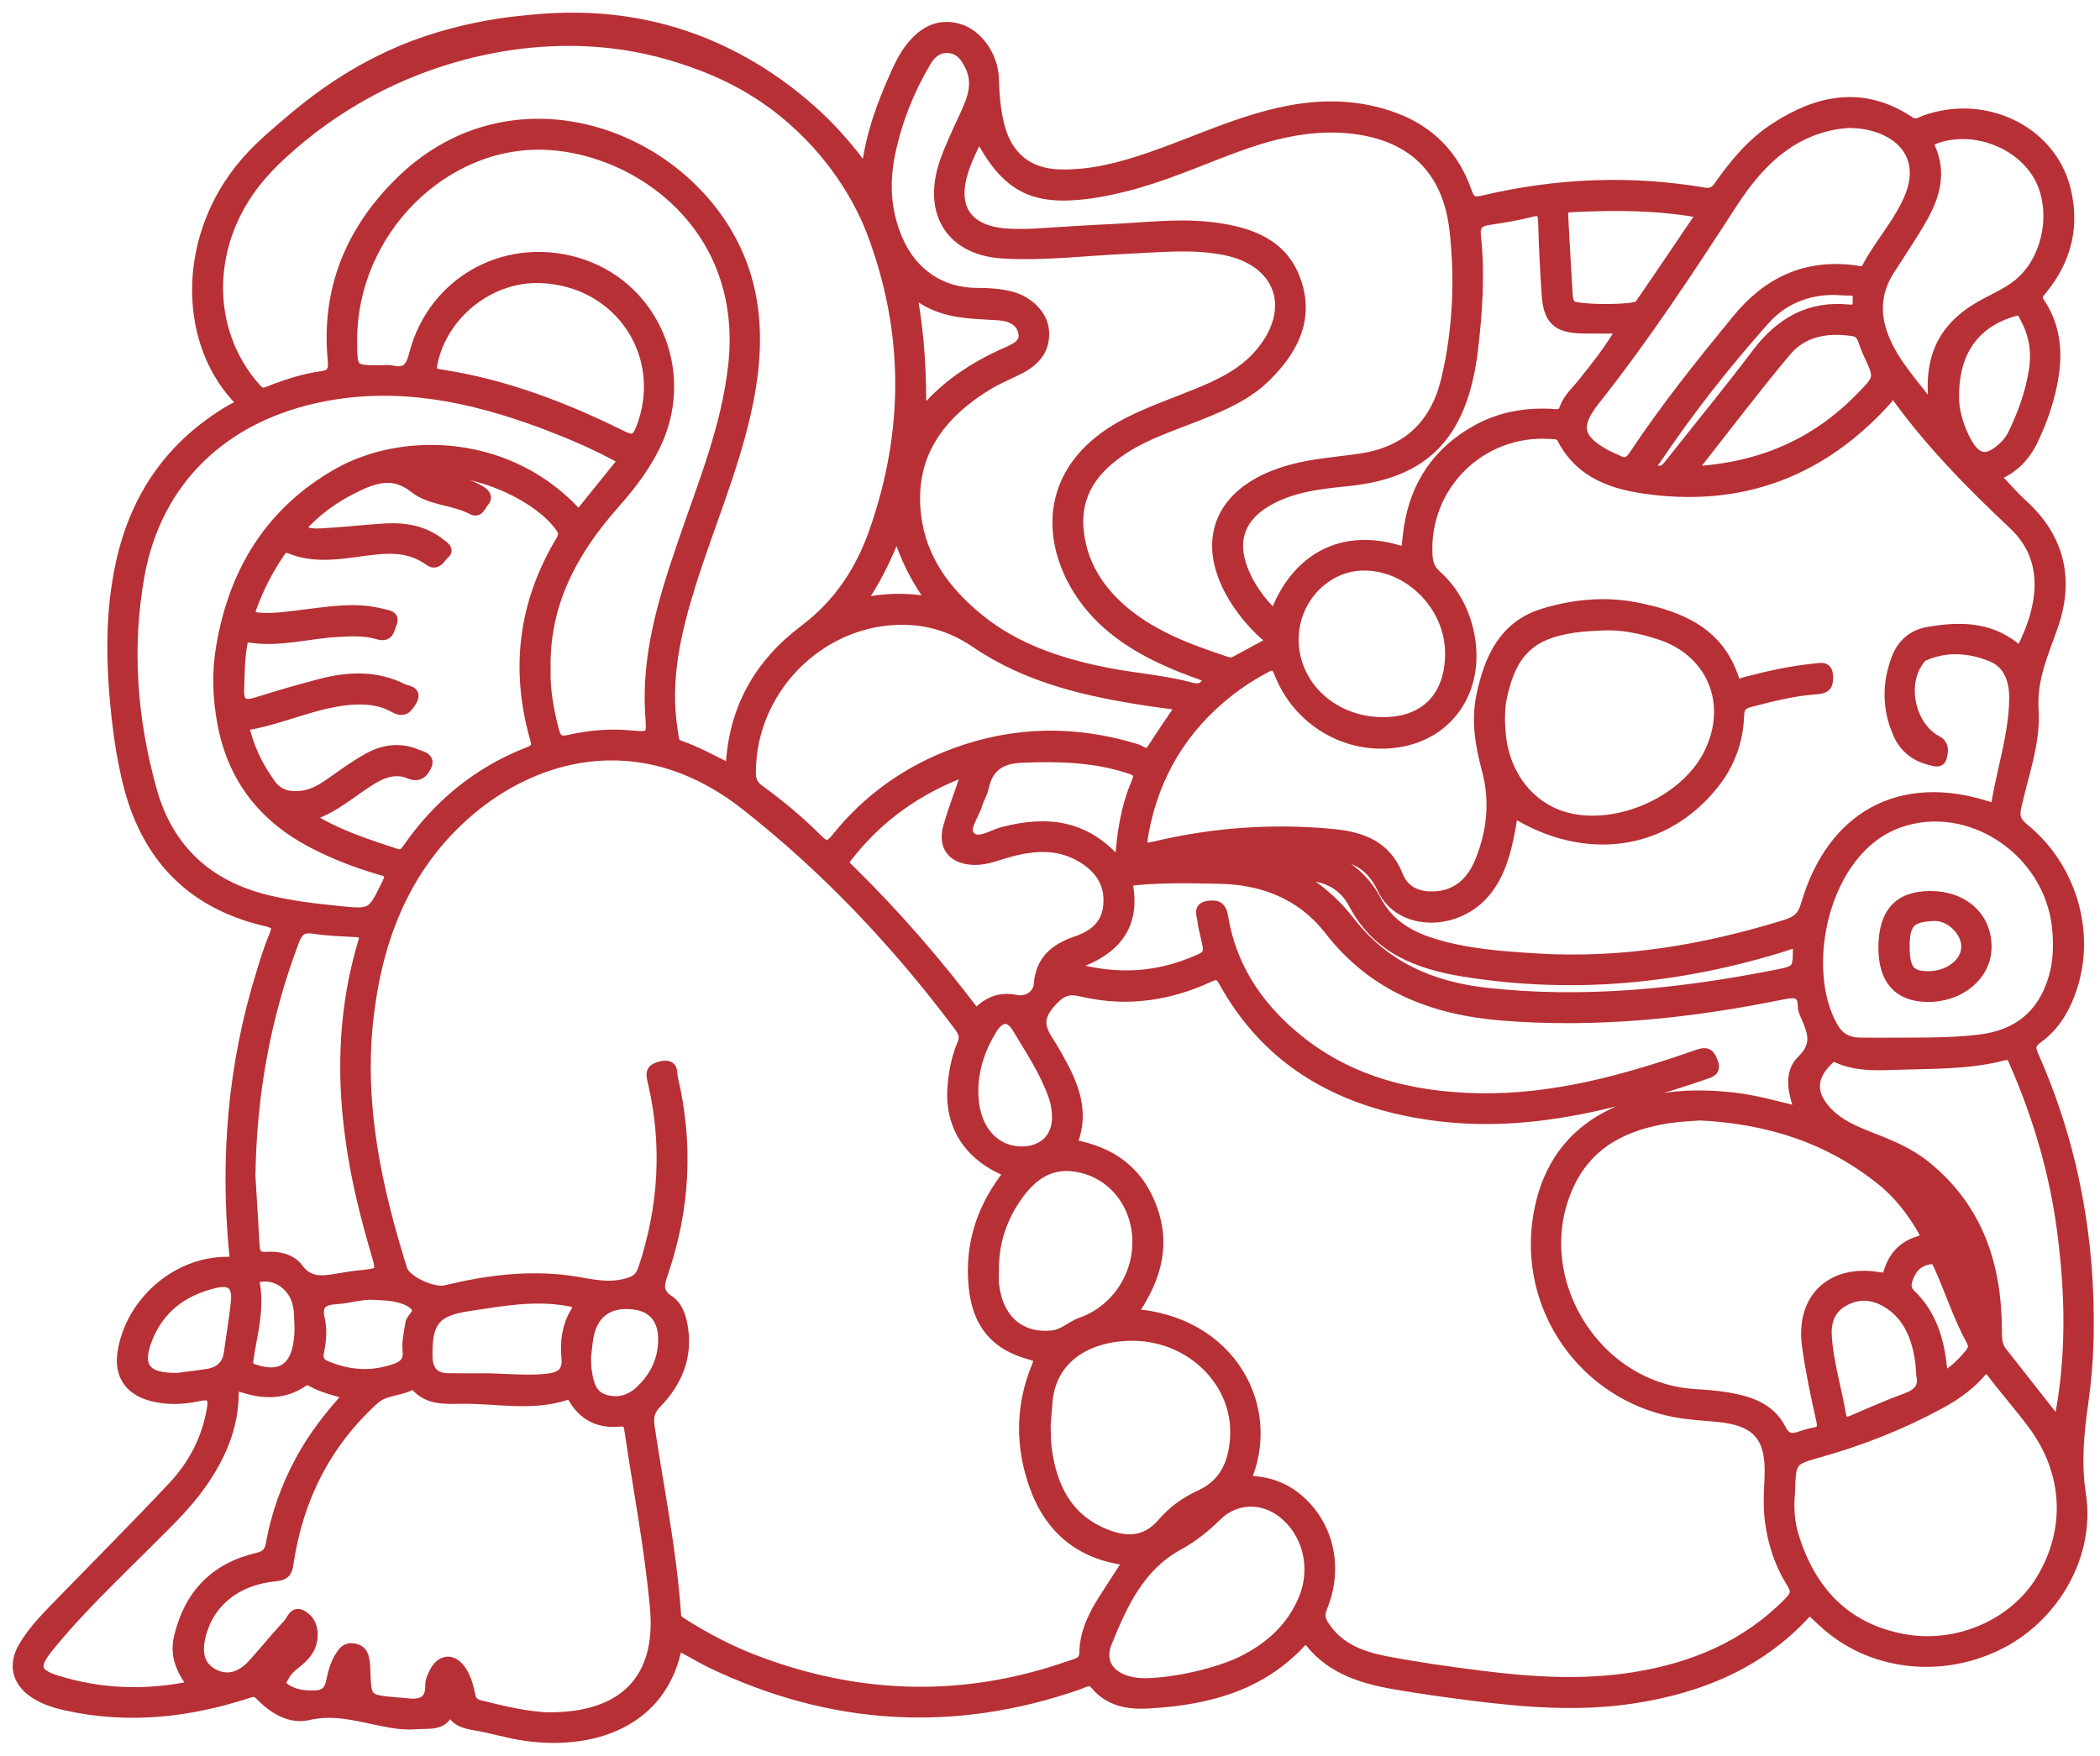 <?xml version="1.0" encoding="UTF-8"?> <svg xmlns="http://www.w3.org/2000/svg" width="116" height="97" viewBox="0 0 116 97" fill="none"><path d="M47.856 9.548C48.094 7.485 48.73 5.781 49.483 4.116C49.658 3.73 49.837 3.336 50.071 2.981C50.886 1.745 51.842 1.296 52.938 1.604C53.979 1.897 54.849 3.102 54.88 4.381C54.903 5.243 54.97 6.093 55.18 6.928C55.621 8.667 56.771 9.618 58.554 9.661C60.293 9.704 61.947 9.26 63.577 8.698C66.084 7.832 68.49 6.662 71.119 6.148C73.151 5.75 75.159 5.804 77.113 6.553C79.016 7.286 80.311 8.636 80.982 10.547C81.165 11.069 81.317 11.245 81.925 11.1C85.954 10.145 90.022 9.966 94.113 10.66C94.51 10.726 94.733 10.625 94.963 10.297C95.821 9.072 96.772 7.922 98.04 7.095C100.442 5.524 102.922 5.024 105.485 6.736C105.843 6.974 106.077 6.76 106.35 6.662C109.634 5.496 113.23 7.216 114.061 10.395C114.595 12.442 114.146 14.306 112.813 15.952C112.61 16.201 112.407 16.369 112.66 16.747C113.6 18.144 113.659 19.696 113.323 21.287C113.101 22.352 112.735 23.373 112.259 24.352C111.822 25.253 111.147 25.92 110.18 26.294C110.726 26.864 111.186 27.406 111.709 27.882C113.768 29.753 114.275 32.031 113.382 34.593C112.855 36.102 112.2 37.495 112.309 39.218C112.426 41.028 111.74 42.814 111.35 44.6C111.221 45.193 111.397 45.466 111.81 45.805C114.365 47.888 115.433 51.402 114.466 54.475C114.107 55.617 113.534 56.643 112.547 57.353C112.126 57.657 112.122 57.907 112.313 58.34C114.517 63.312 115.468 68.53 115.347 73.959C115.32 75.132 115.223 76.302 115.059 77.465C114.821 79.153 114.649 80.799 114.922 82.55C115.441 85.853 113.515 89.219 110.578 90.763C107.423 92.421 103.589 92.062 100.992 89.851C100.645 89.554 100.321 89.231 99.951 88.887C97.346 91.855 93.945 93.259 90.139 93.832C87.163 94.277 84.195 94.031 81.239 93.657C79.82 93.478 78.404 93.279 76.996 93.033C75.105 92.701 73.322 92.124 72.141 90.404C69.832 93.111 66.755 93.91 63.436 94.098C62.348 94.16 61.299 93.992 60.546 93.095C60.191 92.67 59.872 92.955 59.548 93.064C52.661 95.455 45.938 95.034 39.366 91.906C39.031 91.746 38.707 91.563 38.38 91.383C38.056 91.208 37.736 91.025 37.401 90.841C36.617 95.24 32.596 96.422 28.957 95.876C28.025 95.736 27.117 95.451 26.189 95.299C25.451 95.178 24.882 94.944 24.82 93.977C24.812 95.451 23.759 95.178 22.952 95.244C22.53 95.279 22.09 95.244 21.669 95.178C20.128 94.928 18.654 94.359 17.012 94.745C16.041 94.971 15.117 94.402 14.407 93.68C14.173 93.442 14.056 93.407 13.721 93.52C10.429 94.601 7.079 94.971 3.659 94.211C3.043 94.074 2.438 93.887 1.908 93.532C0.964 92.904 0.738 91.98 1.315 91.001C1.736 90.284 2.294 89.659 2.867 89.063C5.098 86.758 7.368 84.492 9.563 82.156C10.694 80.951 11.451 79.508 11.728 77.843C11.841 77.172 11.646 76.969 10.963 77.118C10.062 77.316 9.142 77.348 8.245 77.075C7.138 76.739 6.623 75.92 6.783 74.785C7.173 72.009 9.743 69.727 12.543 69.743C13.104 69.747 12.98 69.505 12.952 69.185C12.457 63.967 12.886 58.839 14.438 53.824C14.657 53.114 14.871 52.396 15.16 51.718C15.394 51.168 15.273 51.016 14.696 50.879C10.546 49.916 8.054 47.283 7.064 43.169C6.787 42.026 6.599 40.868 6.471 39.706C6.151 36.82 6.073 33.942 6.705 31.079C7.524 27.386 9.513 24.555 12.789 22.636C13.046 22.484 13.514 22.422 13.069 21.934C10.09 18.67 10.144 12.972 13.553 9.018C14.068 8.417 14.629 7.867 15.842 6.842C17.008 5.851 19.04 4.155 22.082 2.852C22.768 2.56 25.241 1.542 28.692 1.179C30.58 0.98 33.992 0.66 38.013 2.057C38.937 2.376 41.312 3.281 43.839 5.29C45.742 6.783 47.033 8.371 47.856 9.548ZM55.785 64.767C53.601 63.94 52.466 62.251 52.638 60.052C52.7 59.256 52.848 58.461 53.16 57.724C53.332 57.322 53.261 57.057 53.012 56.717C49.58 52.135 45.692 47.997 41.18 44.46C35.326 39.87 29.215 41.648 25.342 45.302C22.175 48.294 20.772 52.151 20.315 56.394C19.808 61.132 20.799 65.671 22.199 70.148C22.402 70.792 23.946 71.478 24.609 71.314C26.844 70.769 29.113 70.472 31.41 70.772C32.424 70.905 33.376 71.213 34.456 70.971C35.096 70.827 35.377 70.644 35.564 70.07C36.675 66.705 36.89 63.296 36.094 59.837C35.989 59.373 35.872 59.077 36.539 58.932C37.229 58.784 37.081 59.283 37.147 59.564C38.005 63.191 37.822 66.779 36.617 70.301C36.395 70.944 36.262 71.424 36.952 71.868C37.389 72.153 37.572 72.68 37.674 73.198C38.001 74.891 37.412 76.318 36.27 77.5C35.845 77.936 35.782 78.295 35.864 78.849C36.379 82.297 37.085 85.717 37.319 89.199C37.338 89.461 37.436 89.543 37.65 89.679C38.957 90.514 40.326 91.227 41.772 91.777C47.529 93.953 53.328 94.094 59.15 92.038C59.513 91.91 59.915 91.867 59.922 91.294C59.942 90.202 60.418 89.25 60.991 88.349C61.432 87.655 61.884 86.969 62.376 86.208C59.727 85.916 58.023 84.496 57.169 82.125C56.389 79.957 56.377 77.745 57.255 75.581C57.423 75.164 57.489 74.984 56.931 74.832C54.958 74.302 54.002 73.101 53.803 71.057C53.581 68.709 54.275 66.654 55.785 64.767ZM68.763 81.832C69.832 81.836 70.749 82.098 71.548 82.722C73.33 84.126 73.942 86.524 73.034 88.77C72.87 89.176 72.878 89.445 73.116 89.819C73.915 91.067 75.175 91.535 76.505 91.797C78.271 92.14 80.058 92.386 81.844 92.612C84.632 92.963 87.428 93.138 90.232 92.694C93.504 92.175 96.429 90.97 98.808 88.556C99.276 88.08 99.241 87.873 98.945 87.394C98.309 86.36 97.942 85.222 97.786 84.009C97.681 83.205 97.736 82.41 97.771 81.61C97.864 79.364 97.073 78.463 94.834 78.26C94.039 78.186 93.231 78.147 92.447 77.991C87.491 77.004 84.195 72.286 84.975 67.286C85.467 64.135 87.249 62.044 90.299 61.069C92.018 60.52 93.781 60.461 95.563 60.641C96.866 60.773 98.118 61.132 99.475 61.463C99.066 60.414 98.808 59.303 99.537 58.601C100.489 57.684 100.107 56.928 99.728 56.047C99.674 55.914 99.608 55.773 99.608 55.637C99.612 54.802 99.163 54.783 98.496 54.919C93.372 55.965 88.212 56.511 82.975 56.089C79.16 55.781 75.877 54.514 73.443 51.371C71.934 49.425 69.789 48.574 67.348 48.531C65.655 48.5 63.959 48.453 62.239 48.664C62.793 51.226 61.517 52.661 58.905 53.402C61.428 54.147 63.612 54.077 65.761 53.227C66.868 52.79 66.864 52.782 66.587 51.605C66.529 51.355 66.459 51.102 66.439 50.848C66.416 50.548 66.166 50.15 66.763 50.068C67.258 49.998 67.461 50.15 67.543 50.665C67.976 53.328 69.356 55.458 71.369 57.185C74.313 59.716 77.846 60.625 81.629 60.703C85.841 60.789 89.835 59.669 93.766 58.297C94.222 58.137 94.397 58.176 94.585 58.64C94.779 59.123 94.534 59.225 94.187 59.334C93.886 59.432 93.59 59.537 93.294 59.634C88.641 61.171 83.926 62.302 78.973 61.584C74.071 60.875 70.078 58.694 67.609 54.221C67.356 53.761 67.161 53.796 66.755 53.983C64.563 54.99 62.274 55.333 59.903 54.798C59.135 54.623 58.737 54.596 58.062 55.341C57.189 56.308 57.469 56.873 57.984 57.677C58.245 58.086 58.483 58.511 58.71 58.944C59.423 60.301 59.844 61.697 59.17 63.25C61.369 63.624 62.925 64.735 63.662 66.892C64.388 69.014 63.725 70.854 62.496 72.613C68.011 72.953 70.565 77.843 68.763 81.832ZM72.831 47.221C74.258 47.631 75.331 48.477 76.017 49.783C76.68 51.035 77.768 51.706 79.063 52.119C80.962 52.724 82.939 52.86 84.905 52.981C89.62 53.27 94.195 52.498 98.683 51.098C99.296 50.907 99.592 50.622 99.779 49.986C101.207 45.088 104.982 43.048 109.743 44.557C110.024 44.647 110.239 44.714 110.305 44.339C110.629 42.455 111.241 40.615 111.284 38.688C111.307 37.663 111.026 36.668 110.005 36.258C108.796 35.771 107.505 35.662 106.253 36.227C106.109 36.29 105.999 36.457 105.91 36.598C105.013 37.951 105.547 40.178 106.978 40.942C107.411 41.172 107.306 41.531 107.244 41.824C107.166 42.186 106.807 42.019 106.592 41.968C105.797 41.773 105.196 41.285 104.869 40.541C104.26 39.168 104.256 37.76 104.787 36.368C105.079 35.603 105.672 35.081 106.491 34.94C108.16 34.648 109.802 34.624 111.241 35.748C111.416 35.884 111.58 36.095 111.76 35.732C112.703 33.841 113.448 31.06 111.26 28.993C108.866 26.735 106.549 24.403 104.564 21.595C104.404 21.809 104.299 21.981 104.163 22.129C100.692 25.967 96.382 27.663 91.234 27.031C89.246 26.79 87.343 26.232 86.309 24.227C86.161 23.939 85.888 23.97 85.638 23.954C81.781 23.701 78.618 26.832 78.829 30.682C78.852 31.134 78.981 31.481 79.336 31.801C80.229 32.608 80.799 33.626 81.083 34.796C81.836 37.928 80.116 40.611 77.101 41.013C74.36 41.379 71.727 39.827 70.682 37.187C70.495 36.711 70.327 36.652 69.898 36.879C69.185 37.253 68.514 37.686 67.882 38.181C65.316 40.19 63.744 42.806 63.151 46.004C62.984 46.909 63.054 46.964 63.896 46.765C67.102 46.012 70.335 45.79 73.619 46.102C75.241 46.258 76.555 46.745 77.207 48.399C77.538 49.237 78.275 49.569 79.145 49.553C80.487 49.526 81.317 48.738 81.785 47.568C82.44 45.938 82.616 44.253 82.152 42.526C81.793 41.192 81.559 39.835 81.847 38.454C82.276 36.411 83.076 34.582 85.272 33.915C86.921 33.416 88.637 33.24 90.365 33.579C92.794 34.059 94.939 34.925 95.778 37.561C95.91 37.982 96.183 37.764 96.402 37.705C97.673 37.37 98.952 37.085 100.267 36.957C100.625 36.922 100.934 36.82 100.957 37.378C100.976 37.854 100.852 38.025 100.352 38.06C99.093 38.142 97.872 38.458 96.651 38.774C96.238 38.879 96.055 39.07 96.043 39.534C95.996 40.946 95.524 42.218 94.635 43.329C91.917 46.726 87.553 47.334 83.556 44.831C83.501 45.189 83.462 45.525 83.396 45.856C83.17 47.042 82.877 48.2 82.113 49.179C80.561 51.172 77.374 51.207 76.384 49.109C75.612 47.467 74.383 47.151 72.831 47.221ZM40.38 42.526C40.493 39.203 41.952 36.691 44.459 34.804C46.343 33.384 47.56 31.524 48.316 29.356C50.247 23.837 50.258 18.319 48.176 12.82C47.704 11.576 46.46 8.94 43.738 6.565C41.336 4.471 38.941 3.648 37.693 3.234C30.763 0.937 24.59 3.234 22.956 3.87C19.457 5.231 17.035 7.22 16.22 7.926C15.316 8.706 14.895 9.123 14.38 9.724C11.33 13.273 11.229 18.241 14.134 21.478C14.415 21.79 14.582 21.747 14.871 21.63C15.803 21.264 16.759 20.948 17.753 20.811C18.334 20.733 18.459 20.483 18.404 19.906C18.03 16.026 19.379 12.75 22.117 10.059C27.706 4.568 35.821 6.764 39.581 12.017C41.952 15.328 42.041 18.994 41.187 22.785C40.458 26.029 39.136 29.087 38.145 32.249C37.311 34.913 36.679 37.608 37.147 40.431C37.198 40.739 37.167 41.094 37.545 41.215C38.5 41.535 39.362 42.038 40.38 42.526ZM30.241 94.909C34.515 94.948 36.558 92.744 36.203 88.837C35.907 85.557 35.279 82.328 34.799 79.075C34.745 78.697 34.702 78.475 34.191 78.525C33.189 78.623 32.335 78.268 31.769 77.379C31.644 77.184 31.555 76.969 31.247 77.067C29.363 77.679 27.436 77.242 25.529 77.262C24.625 77.27 23.673 77.359 22.975 76.564C22.928 76.509 22.799 76.447 22.757 76.474C22.098 76.864 21.255 76.759 20.643 77.32C17.948 79.777 16.435 82.843 15.908 86.415C15.834 86.926 15.667 87.023 15.183 87.074C13.03 87.284 11.517 88.529 11.065 90.377C10.807 91.422 11.049 92.12 11.802 92.514C12.543 92.9 13.327 92.701 14.013 91.925C14.661 91.196 15.277 90.443 15.94 89.73C16.127 89.531 16.228 89.055 16.622 89.238C16.985 89.41 17.219 89.761 17.246 90.202C17.285 90.79 17.051 91.247 16.626 91.641C16.294 91.949 15.881 92.183 15.674 92.62C15.592 92.795 15.382 93.002 15.553 93.158C16.068 93.63 16.724 93.719 17.394 93.7C17.913 93.684 18.206 93.47 18.315 92.9C18.416 92.382 18.568 91.844 18.892 91.391C19.048 91.177 19.215 91.048 19.535 91.099C19.847 91.149 19.999 91.309 20.073 91.567C20.132 91.781 20.148 92.015 20.155 92.241C20.21 93.93 20.21 93.93 21.891 94.082C22.062 94.098 22.234 94.102 22.406 94.125C23.225 94.234 23.821 94.078 23.794 93.06C23.79 92.846 23.907 92.616 24.009 92.413C24.375 91.68 25.007 91.637 25.463 92.315C25.74 92.725 25.857 93.204 25.958 93.68C26.029 94.004 26.177 94.156 26.504 94.238C27.83 94.573 29.168 94.874 30.241 94.909ZM54.061 7.407C53.757 8.098 53.449 8.683 53.238 9.303C52.485 11.502 53.402 12.82 55.734 12.933C56.19 12.957 56.65 12.953 57.107 12.93C58.534 12.851 59.961 12.742 61.393 12.68C63.307 12.594 65.219 12.333 67.137 12.598C69.095 12.871 70.873 13.499 71.579 15.57C72.297 17.68 71.369 19.368 69.902 20.811C68.865 21.833 67.539 22.398 66.205 22.933C64.801 23.494 63.346 23.951 62.063 24.785C60.449 25.838 59.377 27.219 59.556 29.247C59.704 30.943 60.5 32.351 61.74 33.501C63.444 35.081 65.57 35.857 67.722 36.574C67.929 36.645 68.097 36.637 68.288 36.532C68.955 36.161 69.633 35.802 70.32 35.432C69.087 34.488 68.019 33.057 67.551 31.746C66.833 29.742 67.438 27.983 69.235 26.852C69.867 26.454 70.557 26.185 71.279 25.982C72.554 25.624 73.872 25.549 75.171 25.355C77.784 24.961 79.328 23.444 79.917 20.932C80.549 18.233 80.674 15.476 80.37 12.738C79.987 9.271 77.909 7.376 74.453 7.064C72.227 6.865 70.14 7.415 68.085 8.179C66.135 8.909 64.224 9.759 62.196 10.27C61.533 10.438 60.858 10.586 60.18 10.675C57.044 11.093 55.59 10.336 54.061 7.407ZM66.81 37.428C66.509 37.319 66.221 37.218 65.932 37.113C64.204 36.473 62.555 35.689 61.163 34.457C58.008 31.665 56.639 26.236 62.372 23.334C63.545 22.742 64.79 22.309 66.006 21.817C67.367 21.267 68.689 20.655 69.656 19.489C71.684 17.044 70.756 14.408 67.644 13.795C65.85 13.44 64.052 13.643 62.251 13.725C59.965 13.826 57.684 14.119 55.391 13.982C52.676 13.819 51.354 11.923 52.099 9.295C52.248 8.776 52.466 8.273 52.68 7.778C52.961 7.123 53.285 6.483 53.558 5.824C53.85 5.114 53.959 4.381 53.608 3.659C53.371 3.16 53.066 2.7 52.443 2.638C51.811 2.571 51.409 2.93 51.12 3.422C50.2 4.982 49.537 6.643 49.163 8.421C48.816 10.063 48.89 11.646 49.549 13.206C50.356 15.113 51.959 16.217 54.018 16.209C54.623 16.205 55.219 16.248 55.808 16.393C56.787 16.638 57.555 17.407 57.641 18.222C57.746 19.247 57.204 19.899 56.358 20.343C55.777 20.651 55.157 20.889 54.595 21.228C51.873 22.878 50.177 25.152 50.582 28.498C50.871 30.896 52.232 32.725 54.069 34.215C56.101 35.865 58.511 36.66 61.026 37.167C62.453 37.456 63.92 37.569 65.335 37.893C65.948 38.029 66.455 38.345 66.81 37.428ZM30.116 36.933C30.077 38.119 30.291 39.265 30.591 40.404C30.728 40.927 30.966 41.009 31.449 40.899C32.541 40.65 33.653 40.552 34.776 40.65C36.008 40.759 36.028 40.759 35.942 39.492C35.72 36.181 36.679 33.103 37.728 30.03C38.832 26.79 40.158 23.607 40.528 20.156C41.347 12.579 35.373 8.265 30.268 7.984C24.512 7.669 19.41 12.801 19.43 18.807C19.434 20.483 19.434 20.483 21.052 20.48C21.251 20.48 21.462 20.448 21.653 20.491C22.425 20.667 22.702 20.343 22.893 19.59C23.95 15.445 28.185 13.23 32.233 14.645C36.114 16.006 37.997 20.445 36.328 24.286C35.751 25.616 34.877 26.751 33.93 27.823C31.621 30.432 30.042 33.334 30.116 36.933ZM93.89 61.608C93.383 61.651 92.752 61.67 92.132 61.768C89.753 62.142 87.744 63.117 86.664 65.418C84.297 70.46 87.994 76.677 93.559 77.043C94.187 77.086 94.819 77.125 95.439 77.234C96.624 77.437 97.759 77.8 98.352 78.958C98.629 79.504 98.948 79.559 99.444 79.383C99.686 79.298 99.935 79.22 100.189 79.177C100.618 79.106 100.731 78.935 100.625 78.475C100.321 77.11 100.025 75.737 99.838 74.353C99.483 71.763 101.156 70.16 103.741 70.581C104.104 70.64 104.248 70.616 104.358 70.258C104.603 69.439 105.145 68.854 105.968 68.608C106.499 68.452 106.378 68.214 106.183 67.883C105.598 66.888 104.904 65.983 104.003 65.25C101.093 62.887 97.724 61.791 93.89 61.608ZM16.536 29.223C16.957 29.523 17.379 29.512 17.761 29.492C18.931 29.434 20.097 29.293 21.267 29.223C22.378 29.157 23.439 29.34 24.336 30.066C24.496 30.194 24.812 30.37 24.539 30.592C24.317 30.775 24.145 31.274 23.708 30.955C22.558 30.116 21.294 30.257 19.995 30.432C18.666 30.611 17.32 30.83 16.014 30.288C15.674 30.147 15.546 30.358 15.402 30.573C14.774 31.501 14.271 32.491 13.884 33.548C13.728 33.973 13.834 34.106 14.259 34.145C15.121 34.223 15.959 34.075 16.805 33.977C18.252 33.806 19.703 33.548 21.15 33.946C21.372 34.008 21.817 34.001 21.614 34.461C21.481 34.761 21.489 35.209 20.885 35.03C20.144 34.808 19.368 34.851 18.588 34.898C16.993 34.991 15.421 35.463 13.806 35.206C13.405 35.143 13.393 35.424 13.35 35.666C13.21 36.457 13.221 37.261 13.186 38.06C13.151 38.86 13.448 39.055 14.189 38.821C15.363 38.454 16.54 38.107 17.73 37.799C19.262 37.401 20.795 37.343 22.25 38.08C22.456 38.185 23.065 38.173 22.718 38.735C22.499 39.086 22.32 39.382 21.778 39.074C20.99 38.63 20.097 38.567 19.192 38.661C17.324 38.852 15.624 39.683 13.795 40.018C13.389 40.092 13.51 40.346 13.58 40.599C13.861 41.605 14.333 42.502 14.945 43.349C15.37 43.941 15.951 44.047 16.579 44C17.156 43.953 17.671 43.688 18.151 43.356C18.853 42.865 19.547 42.354 20.288 41.933C21.142 41.449 22.07 41.293 23.01 41.695C23.256 41.8 23.739 41.867 23.552 42.288C23.408 42.611 23.166 42.966 22.612 42.728C21.977 42.455 21.314 42.604 20.717 42.943C19.492 43.637 18.49 44.682 16.973 45.111C18.592 46.133 20.226 46.648 21.852 47.182C22.222 47.303 22.359 47.139 22.538 46.886C24.235 44.444 26.442 42.639 29.219 41.562C29.663 41.391 29.687 41.188 29.574 40.798C28.482 36.964 28.938 33.322 30.989 29.898C31.157 29.621 31.188 29.422 30.985 29.134C29.695 27.293 25.99 25.721 23.751 26.123C24.285 26.439 24.855 26.513 25.393 26.669C25.806 26.79 26.208 26.926 26.571 27.16C26.793 27.304 26.93 27.488 26.719 27.718C26.547 27.905 26.45 28.33 26.091 28.139C25.073 27.593 23.798 27.655 22.901 26.946C21.727 26.017 20.678 26.388 19.57 26.934C18.443 27.484 17.433 28.209 16.536 29.223ZM34.468 25.409C32.955 24.555 31.43 23.915 29.882 23.338C25.994 21.899 22.035 21.076 17.862 21.884C12.379 22.948 8.631 26.493 7.68 31.817C6.97 35.791 7.278 39.753 8.354 43.633C9.263 46.917 11.443 48.953 14.781 49.756C16.068 50.068 17.367 50.22 18.677 50.353C20.584 50.548 20.557 50.528 21.403 48.808C21.649 48.309 21.497 48.177 21.06 48.052C19.734 47.677 18.459 47.182 17.238 46.542C14.563 45.139 12.882 42.986 12.313 39.998C12.044 38.583 11.993 37.159 12.239 35.728C12.944 31.579 14.945 28.287 18.662 26.174C22.273 24.118 28.193 24.255 31.968 28.509C32.791 27.484 33.614 26.466 34.468 25.409ZM98.855 82.437C98.781 83.225 98.812 84.055 99.058 84.859C99.998 87.92 101.924 89.991 105.149 90.584C108.148 91.134 111.268 89.737 112.746 87.32C114.431 84.562 114.287 81.361 112.325 78.713C111.592 77.726 110.777 76.802 110.028 75.823C109.771 75.487 109.626 75.55 109.392 75.823C108.768 76.548 107.992 77.086 107.158 77.543C105.064 78.681 102.86 79.551 100.571 80.202C98.909 80.67 98.909 80.674 98.855 82.437ZM65.285 38.957C64.614 38.867 64.045 38.801 63.483 38.715C60.102 38.201 56.799 37.471 53.905 35.498C52.856 34.781 51.678 34.336 50.399 34.242C45.626 33.899 41.441 37.869 41.453 42.701C41.453 43.111 41.566 43.388 41.905 43.633C43.059 44.476 44.163 45.392 45.173 46.406C45.626 46.858 45.848 46.773 46.214 46.316C47.954 44.148 50.149 42.588 52.758 41.629C56.066 40.412 59.408 40.369 62.773 41.406C63.046 41.492 63.37 41.847 63.67 41.375C64.169 40.591 64.704 39.823 65.285 38.957ZM102.072 6.772C101.955 6.787 101.667 6.807 101.39 6.853C98.746 7.321 97.061 9.092 95.692 11.194C93.278 14.911 90.849 18.612 88.095 22.086C86.976 23.498 87.089 24.247 88.672 25.128C88.895 25.253 89.14 25.339 89.37 25.456C89.768 25.659 90.014 25.557 90.271 25.171C92.011 22.543 93.98 20.09 95.977 17.652C97.681 15.574 99.775 14.61 102.458 14.957C102.692 14.989 102.977 15.113 103.141 14.797C103.87 13.405 104.989 12.247 105.555 10.761C106.183 9.127 105.547 7.723 103.913 7.087C103.379 6.885 102.821 6.772 102.072 6.772ZM113.721 78.72C114.47 75.066 114.388 71.552 113.936 68.054C113.518 64.841 112.618 61.74 111.315 58.765C111.19 58.484 111.132 58.176 110.664 58.297C108.679 58.812 106.635 58.741 104.611 58.815C103.558 58.854 102.486 58.878 101.491 58.425C101.23 58.308 101.152 58.383 100.957 58.578C100.048 59.463 99.978 60.391 100.817 61.343C101.526 62.146 102.486 62.528 103.445 62.903C104.49 63.308 105.512 63.745 106.386 64.459C109.252 66.791 110.274 69.93 110.282 73.495C110.282 73.935 110.285 74.345 110.57 74.711C111.592 76.002 112.606 77.301 113.721 78.72ZM105.496 57.63C106.779 57.63 108.063 57.614 109.346 57.462C111.448 57.209 112.824 56.109 113.437 54.1C113.725 53.157 113.752 52.19 113.647 51.215C113.187 46.968 108.78 44.066 104.9 45.431C100.637 46.932 99.327 53.672 101.3 56.865C101.604 57.357 102.092 57.614 102.669 57.626C103.609 57.642 104.553 57.63 105.496 57.63ZM88.633 34.531C88.208 34.558 87.779 34.566 87.354 34.609C84.663 34.89 83.513 35.9 82.951 38.47C82.799 39.176 82.815 39.893 82.881 40.607C83.099 42.853 84.496 44.624 86.457 45.17C89.288 45.958 93.04 44.316 94.378 41.711C95.821 38.899 94.588 35.927 91.582 35.011C90.63 34.71 89.651 34.5 88.633 34.531ZM77.679 30.565C77.737 30.081 77.78 29.594 77.854 29.118C78.221 26.762 79.449 24.98 81.516 23.806C82.787 23.081 84.188 22.82 85.65 22.886C85.946 22.898 86.282 23.015 86.434 22.586C86.637 22.005 87.109 21.603 87.479 21.135C88.197 20.23 88.922 19.333 89.624 18.128C88.754 18.128 88.076 18.14 87.393 18.124C86.024 18.097 85.549 17.652 85.459 16.279C85.373 14.965 85.299 13.651 85.268 12.337C85.252 11.814 85.201 11.525 84.554 11.693C83.782 11.896 82.986 12.017 82.198 12.138C81.649 12.224 81.438 12.469 81.504 13.05C81.731 15.137 81.59 17.223 81.344 19.298C80.756 24.255 78.478 26.146 74.465 26.559C72.913 26.719 71.334 26.879 69.937 27.71C68.479 28.58 68.022 29.859 68.623 31.442C69.005 32.448 69.629 33.287 70.417 34.036C71.517 30.959 74.122 29.286 77.679 30.565ZM19.301 77.04C18.502 76.813 17.831 76.661 17.234 76.322C17.032 76.209 16.887 76.221 16.692 76.349C15.686 77.024 14.594 77.008 13.498 76.665C13.073 76.533 12.894 76.509 12.886 77.051C12.863 78.892 12.149 80.491 11.108 81.977C10.261 83.182 9.201 84.18 8.167 85.214C6.268 87.117 4.302 88.962 2.614 91.064C1.826 92.046 1.931 92.495 3.105 92.861C5.578 93.63 8.093 93.719 10.702 93.158C10.055 92.319 9.657 91.5 9.914 90.436C10.48 88.084 11.907 86.629 14.247 86.087C14.715 85.978 14.898 85.764 14.98 85.311C15.273 83.701 15.815 82.172 16.591 80.729C17.301 79.411 18.202 78.233 19.301 77.04ZM13.81 64.985C13.888 66.268 13.97 67.551 14.04 68.838C14.064 69.287 14.232 69.501 14.727 69.466C15.378 69.419 16.076 69.579 16.447 70.082C17.117 70.991 17.936 70.772 18.79 70.64C19.13 70.585 19.465 70.527 19.808 70.492C21.138 70.359 21.134 70.363 20.756 69.092C19.087 63.468 18.358 57.805 20.081 52.049C20.218 51.593 20.042 51.499 19.648 51.476C18.876 51.433 18.1 51.413 17.344 51.293C16.72 51.195 16.458 51.386 16.228 51.983C14.637 56.179 13.869 60.512 13.81 64.985ZM53.913 56.07C54.525 55.387 55.204 55.083 56.132 55.27C56.724 55.391 57.352 55.021 57.403 54.389C57.505 53.047 58.316 52.42 59.439 52.033C60.437 51.69 61.155 51.125 61.245 49.998C61.342 48.769 60.734 47.923 59.724 47.334C58.417 46.574 57.044 46.691 55.656 47.081C55.055 47.248 54.47 47.502 53.827 47.49C52.638 47.463 52.08 46.769 52.411 45.642C52.704 44.643 53.078 43.672 53.46 42.545C50.672 43.559 48.468 45.146 46.737 47.397C46.507 47.697 46.706 47.861 46.893 48.04C49.424 50.52 51.748 53.196 53.913 56.07ZM57.735 78.771C57.754 79.208 57.742 79.614 57.793 80.007C58.062 82.109 58.893 83.872 60.964 84.742C62.134 85.233 63.276 85.28 64.228 84.161C64.786 83.505 65.499 82.991 66.279 82.636C67.703 81.992 68.175 80.776 68.249 79.387C68.412 76.384 65.838 73.834 62.66 73.783C60.191 73.748 58.105 74.926 57.848 77.355C57.801 77.839 57.77 78.323 57.735 78.771ZM63.214 93.025C64.895 93.013 67.301 92.452 68.623 91.797C70.156 91.036 71.365 89.952 72.032 88.338C72.745 86.606 72.25 84.636 70.826 83.548C69.684 82.675 68.198 82.757 67.2 83.743C66.568 84.367 65.874 84.925 65.094 85.35C62.933 86.524 61.986 88.626 61.131 90.728C60.66 91.886 61.307 92.717 62.551 92.963C62.828 93.017 63.116 93.017 63.214 93.025ZM106.725 22.625C106.928 22.395 106.822 22.227 106.811 22.071C106.596 19.509 107.505 17.89 109.802 16.712C110.336 16.439 110.878 16.17 111.358 15.819C113.113 14.528 113.702 11.697 112.653 9.771C111.627 7.887 109.073 6.916 107.01 7.606C106.666 7.723 106.444 7.805 106.635 8.242C107.197 9.544 106.869 10.781 106.222 11.939C105.652 12.961 104.986 13.928 104.358 14.915C103.609 16.088 103.519 17.313 104.018 18.604C104.611 20.148 105.777 21.291 106.725 22.625ZM29.823 15.34C27.039 15.254 24.438 17.332 23.872 20.051C23.778 20.491 23.837 20.636 24.313 20.706C27.85 21.244 31.149 22.5 34.335 24.083C34.877 24.352 35.15 24.368 35.408 23.728C37.022 19.676 34.242 15.476 29.823 15.34ZM76.407 39.924C78.751 39.92 80.135 38.489 80.124 36.075C80.112 33.478 77.87 31.208 75.323 31.224C73.201 31.235 71.435 33.1 71.435 35.327C71.435 37.9 73.623 39.928 76.407 39.924ZM54.88 70.184C54.88 70.441 54.856 70.698 54.884 70.956C55.102 72.921 56.339 73.99 58.125 73.81C58.756 73.744 59.185 73.28 59.747 73.081C61.939 72.301 63.226 69.957 62.754 67.68C62.407 66.007 61.151 64.731 59.49 64.451C57.832 64.17 56.787 65.11 55.976 66.377C55.239 67.528 54.864 68.807 54.88 70.184ZM93.36 26.076C97.19 25.893 100.271 24.563 102.802 21.965C103.851 20.889 103.851 20.893 103.242 19.575C103.121 19.317 103.02 19.048 102.926 18.779C102.825 18.487 102.669 18.315 102.326 18.268C100.91 18.066 99.573 18.292 98.64 19.411C96.87 21.525 95.205 23.732 93.36 26.076ZM61.872 47.83C61.97 46.149 62.192 44.659 62.789 43.259C63.015 42.728 62.843 42.592 62.364 42.436C60.425 41.804 58.444 41.761 56.432 41.843C55.285 41.89 54.568 42.346 54.322 43.497C54.252 43.828 54.057 44.129 53.959 44.456C53.784 45.045 53.184 45.766 53.558 46.199C54.01 46.722 54.771 46.156 55.383 45.993C57.832 45.349 60.039 45.568 61.872 47.83ZM94.05 11.759C91.527 11.299 89.136 11.307 86.738 11.428C86.395 11.444 86.309 11.643 86.325 11.943C86.406 13.398 86.481 14.856 86.574 16.311C86.586 16.502 86.633 16.724 86.746 16.872C86.964 17.161 90.357 17.18 90.568 16.88C91.714 15.219 92.841 13.542 94.05 11.759ZM27.023 76.178C28.302 76.221 29.273 76.306 30.244 76.197C30.954 76.115 31.395 75.866 31.313 75.004C31.231 74.15 31.34 73.28 31.797 72.52C32.058 72.083 31.949 71.974 31.469 71.88C29.57 71.517 27.709 71.868 25.853 72.149C23.993 72.43 23.564 73.046 23.591 74.934C23.603 75.741 23.962 76.162 24.765 76.174C25.619 76.186 26.477 76.178 27.023 76.178ZM71.583 48.368C72.753 49.031 73.744 49.889 74.547 50.93C76.458 53.406 79.059 54.533 82.078 54.873C87.452 55.473 92.759 54.931 98.036 53.894C99.335 53.636 99.335 53.621 99.335 52.283C99.335 52.232 99.296 52.182 99.272 52.135C98.968 52.076 98.707 52.217 98.438 52.299C92.689 54.077 86.847 54.623 80.888 53.668C78.346 53.258 76.099 52.42 74.789 49.928C74.161 48.73 72.983 48.251 71.583 48.368ZM106.155 76.014C106.074 74.017 105.43 72.676 104.268 71.97C103.472 71.486 102.649 71.42 101.827 71.884C101.027 72.336 100.824 73.073 100.891 73.935C101 75.367 101.429 76.739 101.667 78.147C101.749 78.638 102.002 78.638 102.392 78.471C103.359 78.05 104.33 77.624 105.321 77.262C105.992 77.012 106.304 76.614 106.155 76.014ZM107.918 21.969C107.907 22.586 108.121 23.58 108.651 24.497C109.186 25.417 109.747 25.514 110.57 24.805C110.855 24.559 111.085 24.266 111.245 23.927C111.775 22.812 112.192 21.657 112.376 20.433C112.532 19.415 112.372 18.432 111.865 17.527C111.76 17.34 111.717 17.044 111.315 17.157C109.127 17.761 107.887 19.341 107.918 21.969ZM56.452 63.644C57.602 63.636 58.378 62.934 58.409 61.814C58.421 61.393 58.351 60.949 58.21 60.551C57.735 59.194 56.931 57.996 56.198 56.776C55.781 56.082 55.239 56.117 54.794 56.834C54.069 57.996 53.663 59.295 53.753 60.664C53.87 62.501 54.981 63.655 56.452 63.644ZM9.852 76.15C10.261 76.096 10.854 76.026 11.447 75.936C12.145 75.827 12.578 75.452 12.671 74.719C12.792 73.787 12.964 72.859 13.054 71.923C13.143 71.014 12.773 70.663 11.903 70.862C10.133 71.272 8.783 72.247 8.109 73.99C7.516 75.526 8.019 76.205 9.852 76.15ZM20.698 71.521C19.972 71.471 19.282 71.72 18.572 71.759C17.827 71.802 17.445 72.048 17.644 72.898C17.78 73.475 17.722 74.095 17.601 74.684C17.523 75.078 17.617 75.32 18.011 75.487C19.274 76.018 20.545 76.104 21.844 75.639C22.32 75.468 22.597 75.222 22.538 74.649C22.488 74.142 22.608 73.631 22.69 73.124C22.745 72.773 23.357 72.512 22.889 72.083C22.585 71.806 22.187 71.697 21.797 71.619C21.442 71.545 21.064 71.552 20.698 71.521ZM50.859 22.972C52.154 21.353 53.788 20.288 55.617 19.477C56.081 19.271 56.662 19.025 56.553 18.405C56.436 17.738 55.863 17.449 55.219 17.403C53.566 17.282 51.861 17.391 50.313 16.003C50.789 18.51 50.886 20.721 50.859 22.972ZM32.346 74.988C32.362 75.273 32.35 75.534 32.393 75.784C32.502 76.443 32.639 77.114 33.392 77.348C34.136 77.578 34.819 77.383 35.377 76.856C36.086 76.189 36.543 75.367 36.636 74.391C36.773 72.995 36.18 72.184 34.983 72.048C33.602 71.892 32.705 72.551 32.479 73.904C32.417 74.271 32.389 74.645 32.346 74.988ZM101.347 15.995C99.803 15.987 98.469 16.533 97.451 17.676C95.283 20.113 93.27 22.675 91.449 25.386C91.344 25.542 91.043 25.748 91.344 25.936C91.539 26.056 91.843 26.096 92.057 25.865C92.174 25.741 92.28 25.604 92.385 25.468C93.945 23.494 95.544 21.548 97.057 19.544C98.348 17.835 99.955 16.903 102.127 17.126C102.521 17.165 102.634 17.036 102.638 16.669C102.638 16.342 102.704 16.018 102.209 16.03C101.916 16.038 101.632 16.006 101.347 15.995ZM16.571 73.382C16.536 72.933 16.591 72.356 16.392 71.802C16.092 70.971 15.281 70.421 14.477 70.519C14.243 70.546 13.986 70.554 14.048 70.897C14.325 72.344 13.9 73.732 13.697 75.136C13.646 75.472 13.736 75.577 14.037 75.678C15.671 76.228 16.556 75.472 16.571 73.382ZM107.298 76.135C107.973 75.757 108.406 75.308 108.803 74.828C108.975 74.622 109.08 74.391 108.936 74.122C108.211 72.796 107.751 71.353 107.134 69.977C107.037 69.758 106.943 69.521 106.674 69.548C106.202 69.599 105.797 69.813 105.555 70.242C105.325 70.651 105.13 71.143 105.512 71.51C106.795 72.746 107.177 74.321 107.298 76.135ZM51.549 33.287C50.609 32.019 50.013 30.818 49.549 29.313C48.956 30.846 48.332 32.109 47.462 33.365C48.823 33.057 50.068 33.022 51.549 33.287ZM108.932 71.186C108.671 69.244 107.922 67.528 106.471 66.155C107.52 67.715 108.09 69.505 108.932 71.186Z" fill="#B73035" stroke="#B73035" stroke-width="0.6" stroke-miterlimit="10"></path><path d="M106.636 49.53C108.469 49.534 109.733 50.696 109.71 52.354C109.69 53.883 108.255 55.084 106.461 55.06C104.881 55.041 104.066 54.132 104.059 52.381C104.055 50.455 104.893 49.526 106.636 49.53ZM105.186 52.319C105.19 53.575 105.49 53.953 106.492 53.961C107.65 53.968 108.618 53.235 108.637 52.327C108.657 51.457 107.752 50.568 106.867 50.587C105.529 50.618 105.178 50.981 105.186 52.319Z" fill="#B73035" stroke="#B73035" stroke-width="0.6" stroke-miterlimit="10"></path></svg> 
